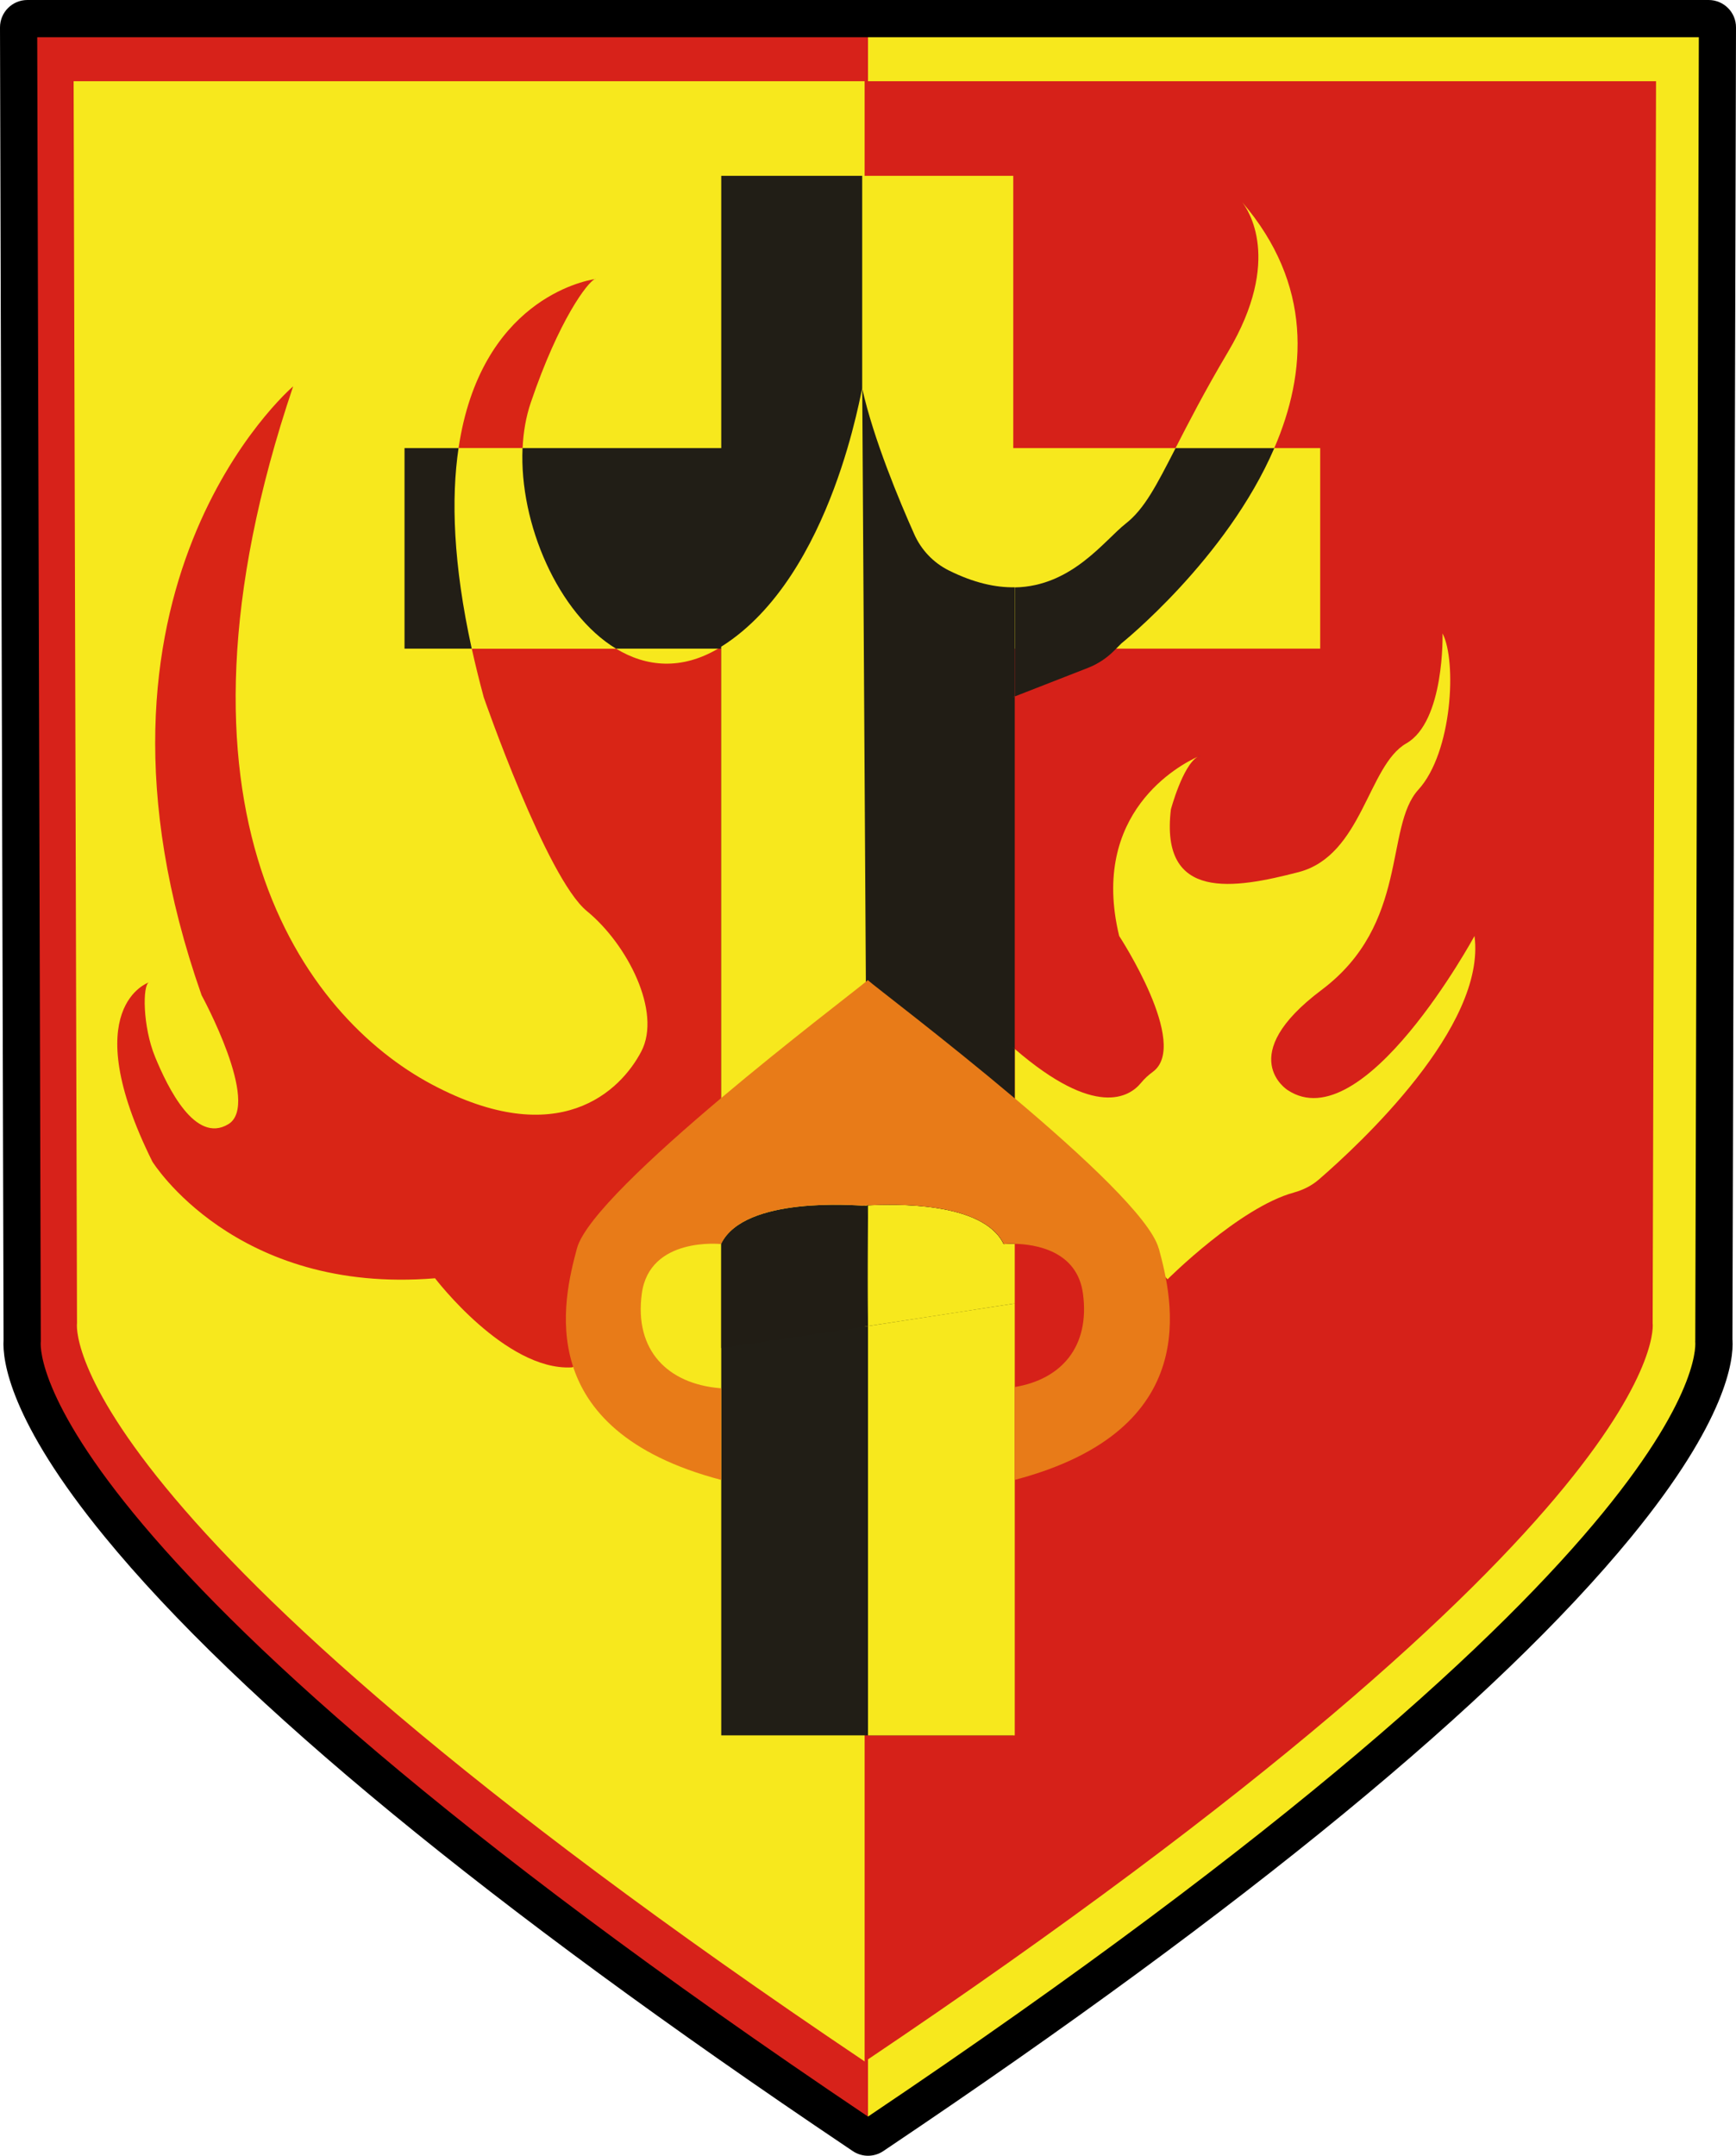 <?xml version="1.0" encoding="UTF-8"?><svg id="uuid-c387256d-acf9-4148-8533-787e20ce820d" xmlns="http://www.w3.org/2000/svg" viewBox="0 0 292.42 363.03"><path d="M291.83,225.64c.21,3.4-.98,13.56-17.04,33.16-22.71,27.71-64.79,62.31-125.08,102.82l-.92,.62c-1.56,1.05-3.59,1.05-5.15,0l-.92-.62c-60.28-40.52-102.37-75.11-125.08-102.82C1.58,239.2,.39,229.05,.6,225.64L0,4.62C0,2.07,2.06,0,4.61,0H287.81c2.55,0,4.62,2.07,4.61,4.62l-.6,221.02Z"/><path d="M146.21,6.27H6.27l.6,219.63s-4.79,33.65,139.34,130.53h0V6.27h0Z" style="fill:#d7221a;"/><path d="M285.56,225.9l.6-219.63H146.21V356.43c144.14-96.88,139.34-130.53,139.34-130.53Z" style="fill:#f7e81d;"/><path d="M145.67,13.68V347.16C8.4,254.9,12.97,222.85,12.97,222.85L12.4,13.68H145.67Z" style="fill:#f7e81d;"/><path d="M278.38,222.85s4.57,32.05-132.71,124.31V13.68h133.28l-.57,209.17Z" style="fill:#d62119;"/><path d="M88.03,75.46h-10.79c3.68-24.8,21.07-28.17,22.97-28.46-1.18,.46-6.04,6.76-10.81,20.82-.8,2.36-1.25,4.95-1.37,7.64Z" style="fill:#d92516;"/><path d="M145.67,68.86l-23.48,130.28c-8.37,1.27-10.98,10.59-18.42,11.67-12.26,1.78-4.3,19.3-7.52,19.46-11.11,.56-22.97-15.01-22.97-15.01-33.72,2.78-47.61-19.64-47.61-19.64-12.97-26.12-.56-30.2-.56-30.2-1.11,.37-1.11,7.41,1.03,12.6,2.14,5.19,6.75,14.64,12.31,11.3,5.56-3.33-4.49-21.72-4.49-21.72-24.03-68.37,14.95-102.14,15.42-102.54-24.17,71.56,1.95,106.16,23.35,117.55,21.4,11.39,31.82,1.11,35.3-5.56,3.47-6.67-2.37-18.06-9.17-23.62-6.81-5.56-17.37-35.99-17.37-35.99-.77-2.85-1.44-5.58-2.02-8.2h24.31c5.07,3.08,10.99,3.63,17.17,0,.23-.13,.46-.27,.69-.42,18.82-11.93,23.55-44.24,23.62-43.35,.09,1.14,.23,2.28,.42,3.4Z" style="fill:#d92516;"/><path d="M103.77,109.23h-24.31c-3.13-14.26-3.48-25.27-2.22-33.77h10.79c-.57,12.72,6.03,27.87,15.74,33.77Z" style="fill:#f7e820;"/><path d="M79.46,109.23h-11.32v-33.77h9.1c-1.26,8.49-.91,19.51,2.22,33.77Z" style="fill:#221e16;"/><path d="M170.68,109.23v183h-49.19V109.23h-17.73c-9.72-5.89-16.31-21.04-15.74-33.77h33.47V29.61h23.76V109.23h25.43Z" style="fill:#211e16;"/><path d="M100.38,46.98s-.06,0-.17,.03c.07-.03,.13-.04,.17-.03Z" style="fill:#244093;"/><path d="M202.21,127.25s-.2,.08-.46,.2c.15-.09,.3-.15,.46-.2Z" style="fill:#244093;"/><path d="M145.67,68.86c.15,.94,.33,1.88,.54,2.8V223.31c-.18,.03-.36,.05-.54,.08V68.86Z" style="fill:#f7e81d;"/><path d="M217.96,200.82c-9.15,2.48-21.29,14.61-21.29,14.61,0,0-10.99-12.49-25.74-10.19v-28.6c13.62,11.76,19.33,8.06,21.24,5.75,.58-.71,1.26-1.34,2-1.88,6.34-4.59-5.65-22.89-5.65-22.89-5.03-20.78,10.25-28.83,13.22-30.18-2.54,1.5-4.51,8.87-4.51,8.87-1.86,15.56,10.74,13.34,21.49,10.56,10.75-2.78,11.67-17.97,18.16-21.68,6.49-3.7,6.11-18.52,6.11-18.52,2.41,4.63,1.67,20.01-4.07,26.31-5.75,6.3-1.48,22.6-16.3,33.72-14.82,11.12-5.74,16.86-5.74,16.86,12.78,8.52,31.49-25.94,31.49-25.94,2.03,15.25-19.35,35.07-26.24,41.03-1.2,1.03-2.63,1.74-4.15,2.16Z" style="fill:#f7e81d;"/><polygon points="222.38 75.46 222.38 109.23 145.25 109.23 145.25 29.61 170.68 29.61 170.68 75.46 222.38 75.46" style="fill:#f7e81d;"/><path d="M214.65,75.46h-16.64c2.16-4.21,4.87-9.51,8.85-16.21,9.22-15.53,3.34-23.98,2.36-25.23,11.94,13.91,10.91,28.73,5.43,41.43Z" style="fill:#f7e81f;"/><path d="M214.65,75.46c-8.06,18.73-25.76,32.89-25.76,32.89l-.88,.88-.38,.38c-1.24,1.24-2.73,2.22-4.37,2.86l-12.32,4.81v-18.36c9.61-.17,15.09-7.93,18.7-10.76,3.13-2.46,5.11-6.32,8.38-12.69h16.64Z" style="fill:#221e16;"/><path d="M146.21,223.31h0c-8.55,1.31-17.12,2.59-24.72,3.7v-17.59c3.99-8.05,22.74-6.39,23.76-6.39,.1,0,.39-.02,.84-.04l.13,20.33Z" style="fill:#211d15;"/><path d="M146.21,71.64V223.31l-.13-20.33c-.44,.03-.73,.04-.84,.04-1.02,0-19.77-1.65-23.76,6.39V108.9s.09-.05,.14-.08c18.82-11.93,23.55-44.24,23.62-43.35,.17,2.1,.51,4.17,.96,6.18Z" style="fill:#f7e81d;"/><path d="M170.93,209.46v10.04c-7.58,1.18-16.14,2.51-24.72,3.81v-20.33c4.08-.2,19.39-.71,22.85,6.53,0,0,.74-.08,1.87-.05Z" style="fill:#f7e81d;"/><path d="M163.88,120.02s-15.75,35.2,4.26,54.1c.97,.91,1.9,1.75,2.79,2.52v32.81c-1.13-.03-1.87,.05-1.87,.05-3.46-7.25-18.77-6.74-22.85-6.53v20.33l-.13-20.33-.23-37.66-.61-99.87c1.9,8.52,6.31,19.04,8.76,24.52,1.17,2.64,3.22,4.8,5.8,6.09,4.23,2.11,7.91,2.91,11.12,2.85v18.36l-7.05,2.75Z" style="fill:#211d15;"/><path d="M163.88,120.02l7.05-2.75v59.37c-.89-.77-1.83-1.61-2.79-2.52-20.01-18.9-4.26-54.1-4.26-54.1Z" style="fill:#211d15;"/><path d="M146.21,223.31c8.57-1.31,17.14-2.64,24.72-3.81v72.74h-24.72v-68.92Z" style="fill:#f7e81d;"/><path d="M100.38,46.98s-.06,0-.17,.03c.07-.03,.13-.04,.17-.03Z" style="fill:#244093;"/><path d="M202.21,127.25s-.2,.08-.46,.2c.15-.09,.3-.15,.46-.2Z" style="fill:#244093;"/><path d="M195.18,210.25c-1.35-5.01-12.77-15.61-24.25-25.29-11.96-10.08-23.99-19.17-24.72-19.88-.02-.02-.03-.03-.03-.04-.01,.03-.12,.12-.32,.28-2.01,1.66-13.21,10.18-24.37,19.58-11.5,9.69-22.97,20.32-24.31,25.34-2.31,8.62-7.81,30.53,24.31,38.98v-15.43c-.08,0-.16-.01-.23-.02-8.71-.74-14.45-6.3-13.15-15.93,1.3-9.64,13.34-8.34,13.34-8.34,.02-.03,.03-.06,.05-.09,3.99-8.05,22.74-6.39,23.76-6.39,.1,0,.39-.02,.84-.04,.04,0,.08,0,.13,0,4.08-.2,19.39-.71,22.85,6.53,0,0,.74-.08,1.87-.05,3.43,.08,10.5,1.14,11.47,8.39,1.21,9-3.72,14.44-11.47,15.72v15.64c32.06-8.46,26.56-30.35,24.25-38.96Z" style="fill:#e87b18;"/></svg>